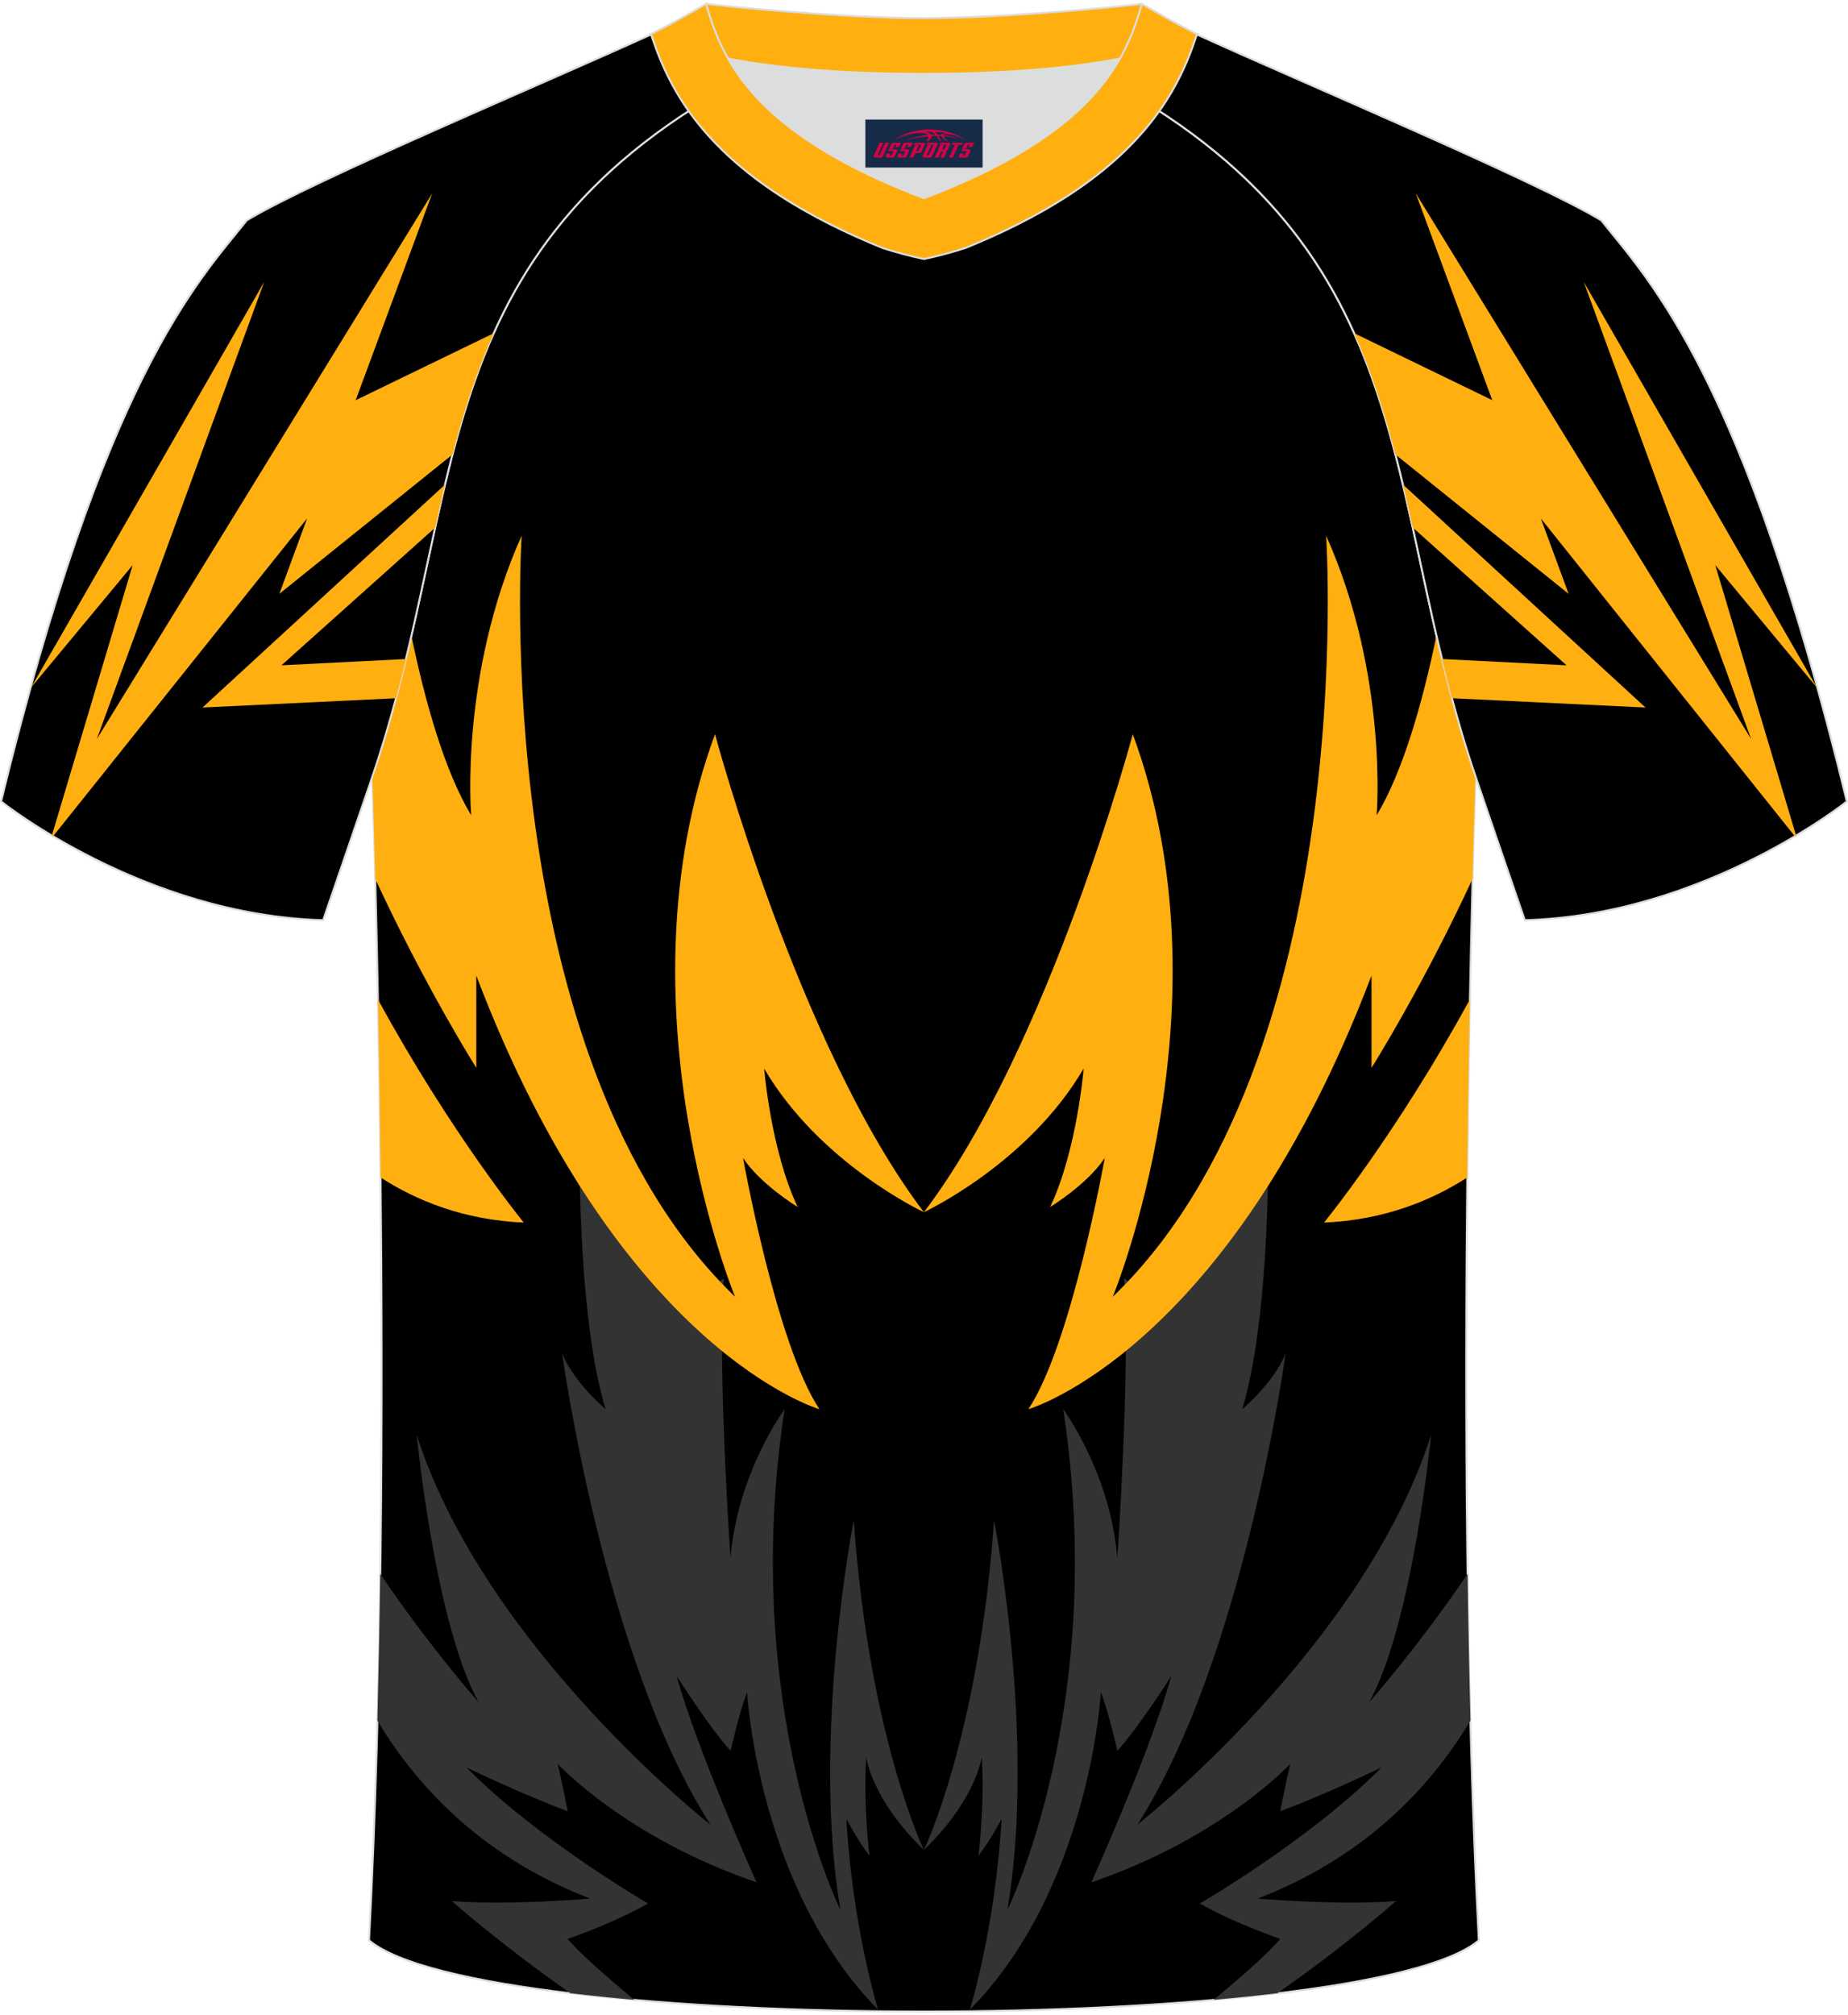 <?xml version="1.0" encoding="utf-8"?>
<!-- Generator: Adobe Illustrator 24.0.1, SVG Export Plug-In . SVG Version: 6.00 Build 0)  -->
<svg xmlns="http://www.w3.org/2000/svg" xmlns:xlink="http://www.w3.org/1999/xlink" version="1.1" id="图层_1" x="0px" y="0px" width="378px" height="412px" viewBox="0 0 378.3 411.37" enable-background="new 0 0 378.3 411.37" xml:space="preserve">
<g>
	<path fill-rule="evenodd" clip-rule="evenodd" stroke="#DCDDDD" stroke-width="0.4" stroke-miterlimit="22.926" d="   M75.54,396.59c5.36-100.91,0.7-237.48,0.7-237.48c0-0.25,0-0.49-0.01-0.73c20.15-59.39,9.25-109.75,81.33-145.54   c2.59-1.28,7.26-1.87,6.23-3.45c-0.42-0.64-0.8-1.36-1.17-2.15c6.75,0.26,14.96,0.49,26.36,0.49h0.31c11.58,0,19.94-0.23,26.83-0.5   c-0.57,0.64-1.11,1.36-1.64,2.16c-1.03,1.58,3.64,2.16,6.23,3.45c72.08,35.79,61.18,86.16,81.33,145.55c0,0.25-0.01,0.49-0.01,0.73   c0,0-4.66,136.56,0.7,237.48C279.69,416.02,98.6,416.02,75.54,396.59z"/>
	<g>
		<path fill-rule="evenodd" clip-rule="evenodd" fill="#333333" d="M189.13,378.1c0,0,11.25-23.21,14.36-67.48    c0,0,8.71,44.3,2.74,79.72c0,0,20.72-41.83,11.41-102.45c0,0,9.71,13.07,11.08,30.53c0,0,2.73-39.39,1.37-57.32    c0,0,3.63,2.51,6.65,7.48c0,0,20.32-24.56,22.82-44.3c0,0,1.29,41.94-5.26,63.6c0,0,6.47-5.38,8.88-11.4    c0,0-8.51,62.38-30.36,96.45c0,0,46.27-36.34,60.14-79.79c0,0-3.74,38.55-12.68,54.73c0,0,10.19-11.52,20.15-26.29    c0.13,10.02,0.33,20.08,0.59,30.05c-8.75,14.54-22.37,28.23-43.56,36.42c0,0,16.63,1.42,28.32,0.5c0,0-9.46,8.46-24.27,18.86    c-4.17,0.5-8.53,0.95-13.07,1.35c6.04-5,11.25-9.62,13.64-12.47c0,0-8.92-2.98-16.47-7.24c0,0,22.5-12.99,37.18-27.83    c0,0-11.99,5.75-20.71,8.95c0,0,1.16-6,2.05-9.69c0,0-13.99,15.14-40.71,24.23c0,0,12.28-27.26,16.36-42.24    c0,0-6.41,10.19-11.04,15.33c0,0-1.78-7.84-3.38-12c0,0-2.19,40-26.83,64.99c0,0,5.18-16.54,6.51-39.05c0,0-2.38,4.51-4.73,7.53    c0,0,1.29-10.26,0.66-20.2C200.95,359.09,199.87,367.72,189.13,378.1z"/>
		<g>
			<path fill-rule="evenodd" clip-rule="evenodd" fill="#FFAF10" d="M231.89,149.77c0,0-17.19,64.16-42.76,97.81     c0,0,21.28-9.88,32.7-29.39c0,0-1.34,16.68-6.85,28.32c0,0,7.52-4.54,11.17-10.01c0,0-6.81,38.19-15.64,51.4     c0,0,41.02-11.81,70.25-88.74c0,0,0,10.29,0,18.88c0,0,10.19-16.06,20.68-38.66c0.32-12.78,0.58-20.27,0.58-20.27     c0-0.24,0.01-0.48,0.01-0.73c-3.34-9.85-5.83-19.44-7.98-28.77c-2.89,13.91-6.88,27.84-12.24,36.75c0,0,2.43-28.68-10.34-57.22     c0,0,7.08,106.91-43.68,155.75C227.8,264.9,252.38,205.27,231.89,149.77z"/>
			<path fill-rule="evenodd" clip-rule="evenodd" fill="#FFAF10" d="M271.04,249.71c0,0,14.94-18.3,29.85-45.67     c-0.21,10.8-0.4,23.11-0.54,36.44C293.15,245.13,283.41,249.19,271.04,249.71z"/>
		</g>
		<path fill-rule="evenodd" clip-rule="evenodd" fill="#333333" d="M189.13,378.1c0,0-11.25-23.21-14.36-67.48    c0,0-8.71,44.3-2.74,79.72c0,0-20.72-41.83-11.41-102.45c0,0-9.71,13.07-11.08,30.53c0,0-2.73-39.39-1.37-57.32    c0,0-3.63,2.51-6.65,7.48c0,0-20.32-24.56-22.82-44.3c0,0-1.3,41.94,5.26,63.6c0,0-6.47-5.38-8.88-11.4    c0,0,8.51,62.38,30.36,96.45c0,0-46.27-36.34-60.14-79.79c0,0,3.74,38.55,12.68,54.73c0,0-10.19-11.51-20.15-26.29    c-0.13,10.02-0.33,20.08-0.58,30.05c8.75,14.54,22.37,28.23,43.56,36.42c0,0-16.63,1.42-28.32,0.5c0,0,9.46,8.46,24.27,18.86    c4.17,0.5,8.54,0.95,13.08,1.35c-6.04-5-11.25-9.62-13.64-12.47c0,0,8.92-2.98,16.48-7.24c0,0-22.5-12.99-37.18-27.83    c0,0,11.99,5.75,20.71,8.95c0,0-1.16-6-2.05-9.69c0,0,13.99,15.14,40.71,24.23c0,0-12.28-27.26-16.36-42.24    c0,0,6.41,10.19,11.04,15.33c0,0,1.78-7.84,3.38-12c0,0,2.19,40,26.83,64.99c0,0-5.18-16.54-6.51-39.05c0,0,2.38,4.51,4.73,7.53    c0,0-1.29-10.26-0.66-20.2C177.31,359.09,178.38,367.72,189.13,378.1z"/>
		<g>
			<path fill-rule="evenodd" clip-rule="evenodd" fill="#FFAF10" d="M146.37,149.77c0,0,17.19,64.16,42.76,97.81     c0,0-21.28-9.88-32.7-29.39c0,0,1.34,16.68,6.85,28.32c0,0-7.52-4.54-11.17-10.01c0,0,6.81,38.19,15.64,51.4     c0,0-41.02-11.81-70.25-88.74c0,0,0,10.29,0,18.88c0,0-10.19-16.06-20.68-38.66c-0.32-12.78-0.58-20.28-0.58-20.28     c0-0.25,0-0.49-0.01-0.73c3.34-9.85,5.83-19.44,7.98-28.77c2.89,13.91,6.88,27.84,12.24,36.75c0,0-2.43-28.68,10.34-57.22     c0,0-7.08,106.91,43.68,155.75C150.46,264.9,125.88,205.27,146.37,149.77z"/>
			<path fill-rule="evenodd" clip-rule="evenodd" fill="#FFAF10" d="M107.22,249.71c0,0-14.94-18.3-29.85-45.67     c0.21,10.8,0.4,23.11,0.54,36.44C85.11,245.13,94.84,249.19,107.22,249.71z"/>
		</g>
	</g>
	<path fill-rule="evenodd" clip-rule="evenodd" stroke="#DCDDDD" stroke-width="0.4" stroke-miterlimit="22.926" d="   M327.78,44.61c10.2,12.74,29.23,32.27,50.29,118.92c0,0-29.06,23.28-65.93,24.3c0,0-7.13-20.73-9.85-28.72   C281.8,99.4,293.1,48.77,220.71,12.83c-2.59-1.28-7.26-1.87-6.23-3.45c5.36-8.23,13.13-7.47,17.75-6.01   c9.6,3.37,3.14-1.18,12.56,3.1C266.64,16.46,314.15,36.39,327.78,44.61z"/>
	<g>
		<path fill-rule="evenodd" clip-rule="evenodd" fill="#FFAF10" d="M324.21,57.22l47.72,83.01l-20.8-25.06l16.55,55.35l-0.25,0.15    l-52-65.04l5.68,15.42l-35.44-28.51c-2.24-8.6-4.88-16.88-8.44-24.82l28.25,13.69l-15.67-42.34l68.65,111.66L324.21,57.22z"/>
		<path fill-rule="evenodd" clip-rule="evenodd" fill="#FFAF10" d="M287.21,98.69l49.64,45.62l-39.61-1.9    c-0.72-2.7-1.4-5.38-2.04-8.03l25.48,1.29l-31.46-28.18C288.56,104.52,287.9,101.59,287.21,98.69z"/>
	</g>
	<path fill-rule="evenodd" clip-rule="evenodd" stroke="#DCDDDD" stroke-width="0.4" stroke-miterlimit="22.926" d="   M50.52,44.61c-10.2,12.74-29.24,32.27-50.3,118.92c0,0,29.06,23.28,65.93,24.3c0,0,7.13-20.73,9.85-28.72   C96.48,99.4,85.19,48.77,157.57,12.84c2.59-1.28,7.26-1.87,6.23-3.45c-5.36-8.23-13.13-7.47-17.75-6.01   c-9.6,3.37-3.14-1.18-12.56,3.1C111.65,16.46,64.13,36.39,50.52,44.61z"/>
	<g>
		<path fill-rule="evenodd" clip-rule="evenodd" fill="#FFAF10" d="M54.08,57.22l-47.72,83l20.8-25.06l-16.55,55.35l0.25,0.15    l52-65.04l-5.67,15.42l35.43-28.5c2.24-8.6,4.88-16.88,8.44-24.82l-28.25,13.7l15.67-42.34L19.83,150.74L54.08,57.22z"/>
		<path fill-rule="evenodd" clip-rule="evenodd" fill="#FFAF10" d="M91.09,98.69l-49.64,45.62l39.61-1.9    c0.72-2.7,1.4-5.38,2.04-8.03l-25.48,1.29l31.47-28.18C89.73,104.52,90.39,101.59,91.09,98.69z"/>
	</g>
	<path fill-rule="evenodd" clip-rule="evenodd" fill="#DCDDDD" d="M149.03,11.51l0.21,0.37c0.8,1.37,1.71,2.75,2.77,4.16   c5.96,7.87,16.62,16.25,37.13,24.05c20.52-7.8,31.17-16.17,37.13-24.05c1.06-1.4,1.98-2.79,2.77-4.16l0.21-0.37   c-8.65,1.68-21.51,3.13-40.12,3.13C170.53,14.64,157.67,13.19,149.03,11.51z"/>
	
		<path fill-rule="evenodd" clip-rule="evenodd" fill="#FFAF10" stroke="#DCDDDD" stroke-width="0.4" stroke-miterlimit="22.926" d="   M189.14,3.22c-17.27,0-41.74-2.53-44.62-2.92c0,0-5.53,4.46-11.28,6.18c0,0,11.77,8.16,55.9,8.16s55.9-8.16,55.9-8.16   c-5.75-1.72-11.28-6.18-11.28-6.18C230.89,0.69,206.41,3.22,189.14,3.22z"/>
	
		<path fill-rule="evenodd" clip-rule="evenodd" fill="#FFAF10" stroke="#DCDDDD" stroke-width="0.4" stroke-miterlimit="22.926" d="   M189.14,52.53c2.82-0.6,5.68-1.36,8.52-2.27c14.44-5.88,29.2-14.14,38.64-26.62c0.4-0.53,0.79-1.06,1.17-1.6   c0.87-1.24,1.69-2.52,2.45-3.83c1.16-2,2.19-4.08,3.09-6.21c0.56-1.33,1.07-2.67,1.53-4.04c0.1-0.29,0.2-0.58,0.29-0.86   c0.02-0.07,0.04-0.14,0.07-0.2c0.03-0.09,0.06-0.18,0.09-0.27c0-0.01,0.01-0.02,0.01-0.03c0.01-0.04,0.03-0.08,0.04-0.12   c-4.43-2.13-11.28-6.18-11.28-6.18c-0.23,0.8-0.48,1.62-0.74,2.46c-0.45,1.41-0.97,2.86-1.6,4.35c-0.65,1.55-1.43,3.15-2.37,4.77   c-0.79,1.37-1.71,2.75-2.77,4.16c-5.96,7.87-16.62,16.25-37.13,24.05c-20.52-7.8-31.17-16.17-37.13-24.05   c-1.06-1.4-1.98-2.79-2.77-4.16c-0.94-1.63-1.72-3.22-2.37-4.77c-0.63-1.49-1.15-2.94-1.6-4.35c-0.27-0.84-0.51-1.66-0.74-2.46   c0,0-6.86,4.05-11.28,6.18c0.01,0.04,0.03,0.08,0.04,0.12c0,0.01,0.01,0.02,0.01,0.03c0.03,0.09,0.06,0.18,0.09,0.27   c0.02,0.07,0.04,0.14,0.07,0.2c0.1,0.29,0.19,0.58,0.29,0.86c0.47,1.36,0.97,2.71,1.53,4.04c0.9,2.13,1.93,4.21,3.09,6.21   c0.76,1.31,1.58,2.59,2.45,3.83c0.38,0.54,0.77,1.08,1.17,1.6c9.46,12.48,24.21,20.75,38.64,26.62   C183.47,51.17,186.32,51.93,189.14,52.53z"/>
	
</g>
<g id="tag_logo">
	<rect y="23.99" fill="#162B48" width="24" height="9.818" x="177.15"/>
	<g>
		<path fill="#D30044" d="M193.11,27.18l0.005-0.011c0.131-0.311,1.085-0.262,2.351,0.071c0.715,0.24,1.44,0.54,2.193,0.9    c-0.218-0.147-0.447-0.289-0.682-0.42l0.011,0.005l-0.011-0.005c-1.478-0.845-3.218-1.418-5.1-1.62    c-1.282-0.115-1.658-0.082-2.411-0.055c-2.449,0.142-4.68,0.905-6.458,2.095c1.26-0.638,2.722-1.075,4.195-1.336    c1.467-0.18,2.476-0.033,2.771,0.344c-1.691,0.175-3.469,0.633-4.555,1.075c1.156-0.338,2.967-0.665,4.647-0.813    c0.016,0.251-0.115,0.567-0.415,0.96h0.475c0.376-0.382,0.584-0.725,0.595-1.004c0.333-0.022,0.66-0.033,0.971-0.033    C191.94,27.62,192.15,27.97,192.35,28.36h0.262c-0.125-0.344-0.295-0.687-0.518-1.036c0.207,0,0.393,0.005,0.567,0.011    c0.104,0.267,0.496,0.66,1.058,1.025h0.245c-0.442-0.365-0.753-0.753-0.835-1.004c1.047,0.065,1.696,0.224,2.885,0.513    C194.93,27.44,194.19,27.27,193.11,27.18z M190.67,27.09c-0.164-0.295-0.655-0.485-1.402-0.551    c0.464-0.033,0.922-0.055,1.364-0.055c0.311,0.147,0.589,0.344,0.84,0.589C191.21,27.07,190.94,27.08,190.67,27.09z M192.65,27.14c-0.224-0.016-0.458-0.027-0.715-0.044c-0.147-0.202-0.311-0.398-0.502-0.6c0.082,0,0.164,0.005,0.24,0.011    c0.72,0.033,1.429,0.125,2.138,0.273C193.14,26.74,192.76,26.9,192.65,27.14z"/>
		<path fill="#D30044" d="M180.07,28.72L178.9,31.27C178.72,31.64,178.99,31.78,179.47,31.78l0.873,0.005    c0.115,0,0.251-0.049,0.327-0.175l1.342-2.891H181.23L180.01,31.35H179.84c-0.147,0-0.185-0.033-0.147-0.125l1.156-2.504H180.07L180.07,28.72z M181.93,30.07h1.271c0.36,0,0.584,0.125,0.442,0.425L183.17,31.53C183.07,31.75,182.8,31.78,182.57,31.78H181.65c-0.267,0-0.442-0.136-0.349-0.333l0.235-0.513h0.742L182.1,31.31C182.08,31.36,182.12,31.37,182.18,31.37h0.18    c0.082,0,0.125-0.016,0.147-0.071l0.376-0.813c0.011-0.022,0.011-0.044-0.055-0.044H181.76L181.93,30.07L181.93,30.07z M182.75,30h-0.78l0.475-1.025c0.098-0.218,0.338-0.256,0.578-0.256H184.47L184.08,29.56L183.3,29.68l0.262-0.562H183.27c-0.082,0-0.12,0.016-0.147,0.071L182.75,30L182.75,30z M184.34,30.07L184.17,30.44h1.069c0.06,0,0.06,0.016,0.049,0.044    L184.91,31.3C184.89,31.35,184.85,31.37,184.77,31.37H184.59c-0.055,0-0.104-0.011-0.082-0.06l0.175-0.376H183.94L183.71,31.45C183.61,31.64,183.79,31.78,184.06,31.78h0.916c0.24,0,0.502-0.033,0.605-0.251l0.475-1.031c0.142-0.3-0.082-0.425-0.442-0.425H184.34L184.34,30.07z M185.15,30l0.371-0.818c0.022-0.055,0.06-0.071,0.147-0.071h0.295L185.7,29.67l0.791-0.115l0.387-0.845H185.43c-0.24,0-0.48,0.038-0.578,0.256L184.38,30L185.15,30L185.15,30z M187.55,30.46h0.278c0.087,0,0.153-0.022,0.202-0.115    l0.496-1.075c0.033-0.076-0.011-0.12-0.125-0.12H187l0.431-0.431h1.522c0.355,0,0.485,0.153,0.393,0.355l-0.676,1.445    c-0.06,0.125-0.175,0.333-0.644,0.327l-0.649-0.005L186.94,31.78H186.16l1.178-2.558h0.785L187.55,30.46L187.55,30.46z     M190.14,31.27c-0.022,0.049-0.06,0.076-0.142,0.076h-0.191c-0.082,0-0.109-0.027-0.082-0.076l0.944-2.051h-0.785l-0.987,2.138    c-0.125,0.273,0.115,0.415,0.453,0.415h0.72c0.327,0,0.649-0.071,0.769-0.322l1.085-2.384c0.093-0.202-0.06-0.355-0.415-0.355    h-1.533l-0.431,0.431h1.38c0.115,0,0.164,0.033,0.131,0.104L190.14,31.27L190.14,31.27z M192.86,30.14h0.278    c0.087,0,0.158-0.022,0.202-0.115l0.344-0.753c0.033-0.076-0.011-0.12-0.125-0.12h-1.402l0.425-0.431h1.527    c0.355,0,0.485,0.153,0.393,0.355l-0.529,1.124c-0.044,0.093-0.147,0.18-0.393,0.18c0.224,0.011,0.256,0.158,0.175,0.327    l-0.496,1.075h-0.785l0.54-1.167c0.022-0.055-0.005-0.087-0.104-0.087h-0.235L192.09,31.78h-0.785l1.178-2.558h0.785L192.86,30.14L192.86,30.14z M195.43,29.23L194.25,31.78h0.785l1.184-2.558H195.43L195.43,29.23z M196.94,29.16l0.202-0.431h-2.1l-0.295,0.431    H196.94L196.94,29.16z M196.92,30.07h1.271c0.36,0,0.584,0.125,0.442,0.425l-0.475,1.031c-0.104,0.218-0.371,0.251-0.605,0.251    h-0.916c-0.267,0-0.442-0.136-0.349-0.333l0.235-0.513h0.742L197.09,31.31c-0.022,0.049,0.022,0.06,0.082,0.06h0.18    c0.082,0,0.125-0.016,0.147-0.071l0.376-0.813c0.011-0.022,0.011-0.044-0.049-0.044h-1.069L196.92,30.07L196.92,30.07z     M197.73,30H196.95l0.475-1.025c0.098-0.218,0.338-0.256,0.578-0.256h1.451l-0.387,0.845l-0.791,0.115l0.262-0.562h-0.295    c-0.082,0-0.12,0.016-0.147,0.071L197.73,30z"/>
	</g>
</g>
</svg>